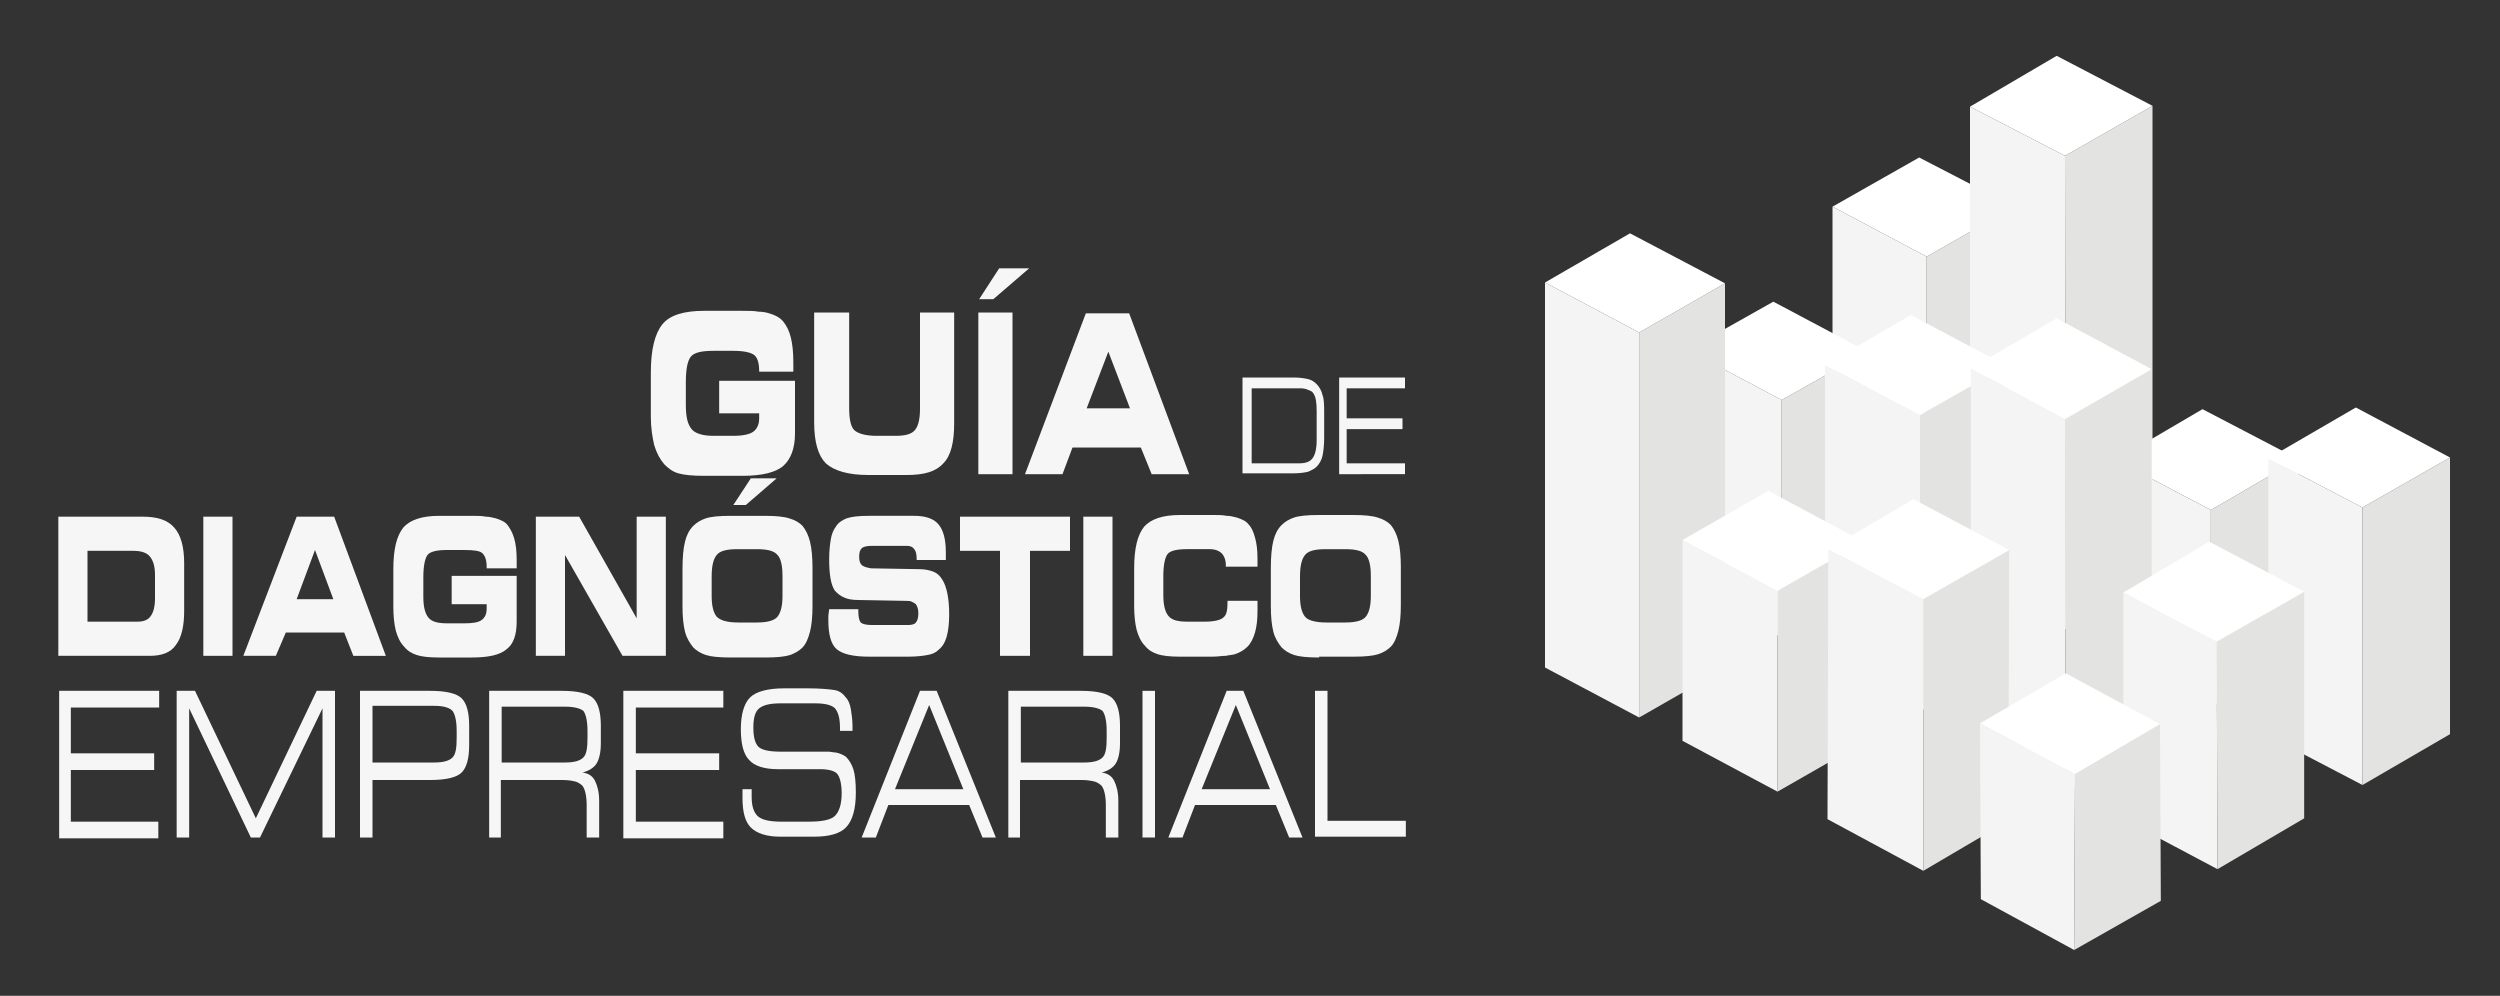 <?xml version="1.0" encoding="utf-8"?>
<!-- Generator: Adobe Illustrator 22.1.0, SVG Export Plug-In . SVG Version: 6.00 Build 0)  -->
<svg version="1.1" id="Capa_1" xmlns="http://www.w3.org/2000/svg" xmlns:xlink="http://www.w3.org/1999/xlink" x="0px" y="0px"
	 viewBox="0 0 300 119.5" style="enable-background:new 0 0 300 119.5;" xml:space="preserve">
<rect x="0" y="0" width="300" height="119.5" fill="#333333" stroke="none"/>
<style type="text/css">
	.st0{fill:#F6F6F6;}
	.st1{fill:#E3E3E2;}
	.st2{fill:#F5F4F4;}
	.st3{fill:#FFFFFF;}
</style>
<g>
	<g>
		<g>
			<path class="st0" d="M91.1,44.5L91.1,44.5c0-0.9-0.2-1.6-0.6-1.9c-0.4-0.3-1.2-0.5-2.5-0.5h-2.4c-1.4,0-2.3,0.2-2.7,0.7
				c-0.4,0.5-0.6,1.5-0.6,3.1v2.7c0,1.4,0.2,2.3,0.7,2.9c0.4,0.5,1.3,0.8,2.6,0.8H88c1.2,0,2-0.2,2.4-0.5c0.4-0.3,0.7-0.8,0.7-1.6
				l0-0.5v-0.1h-4.8v-3.9h9.1v6.3c0,1.8-0.5,3.1-1.4,3.9c-0.9,0.8-2.6,1.2-4.9,1.2h-4.6c-1.4,0-2.4-0.1-3.1-0.3
				c-0.7-0.2-1.2-0.6-1.7-1.1c-0.5-0.6-0.9-1.3-1.2-2.3c-0.2-0.9-0.4-2-0.4-3.4v-5.3c0-2.8,0.5-4.7,1.4-5.8c0.9-1.1,2.6-1.6,5-1.6
				h4.6c0.8,0,1.4,0,1.9,0.1c0.5,0,1,0.1,1.3,0.2c0.7,0.2,1.3,0.5,1.7,1c0.4,0.5,0.7,1.1,0.9,1.9c0.2,0.8,0.3,1.8,0.3,3l0,0.7l0,0.4
				H91.1z"/>
		</g>
		<g>
			<path class="st0" d="M97.8,37.5h4.1V49c0,1.3,0.2,2.2,0.6,2.6c0.4,0.4,1.3,0.7,2.7,0.7h2.3c1.1,0,1.9-0.2,2.3-0.7
				c0.4-0.5,0.6-1.3,0.6-2.6V37.5h4.1v13.3c0,2.3-0.4,3.9-1.3,4.8c-0.9,1-2.3,1.4-4.4,1.4h-4.6c-2.4,0-4.1-0.5-5.1-1.4
				c-0.9-0.9-1.4-2.5-1.4-4.9V37.5z"/>
		</g>
		<g>
			<path class="st0" d="M121.5,56.9h-4.1V37.5h4.1V56.9z M117.5,35.9l2.4-3.7h3.6l-4.3,3.7H117.5z"/>
		</g>
		<g>
			<path class="st0" d="M127.5,56.9H123l7.3-19.3h5.2l7.2,19.3h-4.5l-1.3-3.2h-8.2L127.5,56.9z M130.4,49h5.2l-2.6-6.8L130.4,49z"/>
		</g>
		<g>
			<path class="st0" d="M155.2,45.3c0.8,0,1.4,0.1,1.8,0.2c0.4,0.1,0.7,0.3,1,0.6c0.3,0.3,0.6,0.8,0.7,1.3c0.2,0.5,0.2,1.3,0.2,2.1
				v3.1c0,0.9-0.1,1.6-0.2,2.1c-0.1,0.5-0.4,1-0.7,1.3c-0.3,0.3-0.6,0.4-1,0.6c-0.4,0.1-1,0.2-1.8,0.2h-6.1V45.3H155.2z M155.9,46.6
				h-5.7v9h5.7c0.8,0,1.3-0.2,1.6-0.6c0.3-0.4,0.5-1.1,0.5-2.2v-3.4c0-1.1-0.1-1.8-0.4-2.2c-0.1-0.2-0.3-0.3-0.6-0.4
				C156.6,46.6,156.3,46.6,155.9,46.6z"/>
		</g>
		<g>
			<path class="st0" d="M160.7,56.9V45.3h7.9v1.3h-7v3.6h6.7v1.3h-6.7v4.1h7v1.3H160.7z"/>
		</g>
		<g>
			<path class="st0" d="M17.1,62c1.8,0,3,0.4,3.8,1.3c0.8,0.9,1.2,2.3,1.2,4.3v5.7c0,1.8-0.3,3.2-1,4.1c-0.6,0.9-1.7,1.3-3.1,1.3H7
				V62H17.1z M16,66.1h-5.5v8.5h6c0.7,0,1.3-0.2,1.6-0.7c0.3-0.4,0.5-1.1,0.5-2.1V69c0-1-0.2-1.7-0.6-2.2
				C17.6,66.3,16.9,66.1,16,66.1z"/>
		</g>
		<g>
			<path class="st0" d="M27.9,78.7h-3.5V62h3.5V78.7z"/>
		</g>
		<g>
			<path class="st0" d="M33.1,78.7h-3.9L35.6,62h4.5l6.2,16.7h-3.9l-1.1-2.8h-7L33.1,78.7z M35.6,71.9H40L37.8,66L35.6,71.9z"/>
		</g>
		<g>
			<path class="st0" d="M58.4,68L58.4,68c0-0.8-0.2-1.3-0.5-1.6c-0.3-0.3-1-0.4-2.2-0.4h-2.1c-1.2,0-2,0.2-2.3,0.6
				c-0.3,0.4-0.5,1.3-0.5,2.7v2.3c0,1.2,0.2,2,0.6,2.5c0.4,0.5,1.1,0.7,2.3,0.7h2c1,0,1.7-0.1,2.1-0.4c0.4-0.3,0.6-0.7,0.6-1.4
				l0-0.4v-0.1h-4.2v-3.4h7.8v5.5c0,1.6-0.4,2.7-1.2,3.3c-0.8,0.7-2.2,1-4.2,1h-3.9c-1.2,0-2.1-0.1-2.7-0.3c-0.6-0.2-1.1-0.5-1.5-1
				c-0.5-0.5-0.8-1.2-1-1.9c-0.2-0.8-0.3-1.8-0.3-2.9v-4.5c0-2.4,0.4-4,1.2-5c0.8-0.9,2.2-1.4,4.3-1.4h3.9c0.7,0,1.2,0,1.7,0.1
				c0.4,0,0.8,0.1,1.2,0.2c0.6,0.2,1.1,0.4,1.4,0.8c0.3,0.4,0.6,0.9,0.8,1.6c0.2,0.7,0.3,1.5,0.3,2.6l0,0.6l0,0.4H58.4z"/>
		</g>
		<g>
			<path class="st0" d="M79.9,78.7h-5.2l-6.9-12.1v12.1h-3.5V62h5.2l6.9,12.2V62h3.5V78.7z"/>
		</g>
		<g>
			<path class="st0" d="M87.7,78.9c-1.4,0-2.4-0.1-3-0.3c-0.6-0.2-1.1-0.5-1.5-0.9c-0.4-0.5-0.8-1.1-1-1.9C82,75,81.9,74,81.9,72.8
				v-4.5c0-1.4,0.1-2.5,0.3-3.3c0.2-0.8,0.5-1.4,1-1.9c0.4-0.4,0.9-0.7,1.5-0.9c0.6-0.2,1.6-0.3,2.9-0.3h4.2c1.3,0,2.3,0.1,2.9,0.3
				c0.7,0.2,1.2,0.5,1.6,0.9c0.4,0.5,0.7,1.1,0.9,1.9c0.2,0.8,0.3,1.9,0.3,3.1v4.6c0,1.3-0.1,2.3-0.3,3.1c-0.2,0.8-0.5,1.5-0.9,1.9
				c-0.4,0.4-0.9,0.7-1.5,0.9c-0.6,0.2-1.6,0.3-2.9,0.3H87.7z M88.6,74.7h2.2c1.2,0,2.1-0.2,2.5-0.7s0.6-1.3,0.6-2.5v-2.4
				c0-1.2-0.2-2.1-0.6-2.5c-0.4-0.5-1.2-0.7-2.5-0.7h-2.3c-1.3,0-2.1,0.2-2.5,0.7c-0.4,0.5-0.6,1.3-0.6,2.6v2.3c0,1.2,0.2,2,0.6,2.5
				C86.5,74.5,87.4,74.7,88.6,74.7z M88,60.6l2.1-3.2h3.1l-3.7,3.2H88z"/>
		</g>
		<g>
			<path class="st0" d="M99.5,73.1l3.5,0v0.3c0,0.6,0.1,1.1,0.3,1.3c0.2,0.2,0.7,0.3,1.3,0.3h4.4c0.4,0,0.8-0.1,0.9-0.3
				c0.2-0.2,0.3-0.6,0.3-1.1c0-0.5-0.1-0.8-0.3-1.1c-0.1-0.1-0.3-0.2-0.5-0.3c-0.2-0.1-0.5-0.1-0.9-0.1L103,72
				c-0.7,0-1.3-0.1-1.7-0.3c-0.5-0.2-0.8-0.5-1.1-0.8c-0.5-0.7-0.7-2-0.7-3.8c0-1,0.1-1.8,0.2-2.4c0.1-0.6,0.3-1.1,0.6-1.5
				c0.3-0.5,0.8-0.8,1.3-1c0.6-0.2,1.4-0.3,2.7-0.3h5.4c1.3,0,2.3,0.3,2.9,1c0.6,0.7,0.9,1.8,0.9,3.4l0,0.3l0,0.6H110v-0.1
				c0-0.6-0.1-1-0.3-1.2c-0.2-0.3-0.5-0.4-0.9-0.4h-4.1c-0.7,0-1.1,0.1-1.3,0.3c-0.2,0.2-0.3,0.5-0.3,1c0,0.5,0.1,0.8,0.3,1
				c0.2,0.2,0.6,0.3,1.1,0.4l5.8,0.1c0.6,0,1.2,0.1,1.7,0.3c0.5,0.2,0.8,0.5,1.1,1c0.5,0.8,0.8,2.2,0.8,4.1c0,1.1-0.1,2-0.3,2.7
				s-0.5,1.2-1,1.6c-0.3,0.3-0.7,0.5-1.3,0.6c-0.5,0.1-1.3,0.2-2.3,0.2h-4.7c-1.9,0-3.2-0.3-3.9-0.9c-0.7-0.6-1-1.8-1-3.5l0-0.5
				L99.5,73.1z"/>
		</g>
		<g>
			<path class="st0" d="M123.5,78.7H120V66.1h-4.8V62h13.2v4.1h-4.8V78.7z"/>
		</g>
		<g>
			<path class="st0" d="M133.6,78.7H130V62h3.5V78.7z"/>
		</g>
		<g>
			<path class="st0" d="M147.1,68v-0.2c0-0.6-0.2-1.1-0.5-1.4c-0.3-0.3-0.8-0.5-1.4-0.5h-2.8c-1.2,0-2,0.2-2.3,0.6
				c-0.3,0.4-0.5,1.3-0.5,2.6v2.3c0,1.2,0.2,2,0.6,2.5c0.4,0.5,1.1,0.7,2.3,0.7h2.1c1.1,0,1.9-0.2,2.2-0.5c0.4-0.3,0.5-0.9,0.5-1.8
				v-0.2h3.6l0,0.1l0,1.1c0,1.1-0.1,1.9-0.3,2.6c-0.2,0.7-0.5,1.3-0.9,1.7c-0.4,0.4-0.9,0.7-1.5,0.9c-0.3,0.1-0.7,0.1-1.1,0.2
				c-0.5,0-1,0.1-1.6,0.1h-3.9c-1.2,0-2.1-0.1-2.7-0.3c-0.6-0.2-1.1-0.5-1.5-1c-0.5-0.5-0.8-1.2-1-1.9c-0.2-0.8-0.3-1.8-0.3-2.9
				v-4.5c0-2.4,0.4-4,1.2-5c0.8-0.9,2.2-1.4,4.3-1.4h3.9c0.7,0,1.2,0,1.7,0.1c0.4,0,0.8,0.1,1.2,0.2c0.6,0.2,1.1,0.4,1.4,0.8
				c0.4,0.4,0.6,0.9,0.8,1.6c0.2,0.7,0.3,1.5,0.3,2.6l0,0.6v0.1c0,0.1,0,0.1,0,0.2H147.1z"/>
		</g>
		<g>
			<path class="st0" d="M158.3,78.9c-1.4,0-2.4-0.1-3-0.3c-0.6-0.2-1.1-0.5-1.5-0.9c-0.4-0.5-0.8-1.1-1-1.9
				c-0.2-0.8-0.3-1.8-0.3-3.1v-4.5c0-1.4,0.1-2.5,0.3-3.3c0.2-0.8,0.5-1.4,1-1.9c0.4-0.4,0.9-0.7,1.5-0.9c0.6-0.2,1.6-0.3,2.9-0.3
				h4.2c1.3,0,2.3,0.1,2.9,0.3c0.7,0.2,1.2,0.5,1.6,0.9c0.4,0.5,0.7,1.1,0.9,1.9c0.2,0.8,0.3,1.9,0.3,3.1v4.6c0,1.3-0.1,2.3-0.3,3.1
				c-0.2,0.8-0.5,1.5-0.9,1.9c-0.4,0.4-0.9,0.7-1.5,0.9c-0.6,0.2-1.6,0.3-2.9,0.3H158.3z M159.2,74.7h2.2c1.2,0,2.1-0.2,2.5-0.7
				s0.6-1.3,0.6-2.5v-2.4c0-1.2-0.2-2.1-0.6-2.5c-0.4-0.5-1.2-0.7-2.5-0.7h-2.3c-1.3,0-2.1,0.2-2.5,0.7c-0.4,0.5-0.6,1.3-0.6,2.6
				v2.3c0,1.2,0.2,2,0.6,2.5S158,74.7,159.2,74.7z"/>
		</g>
		<g>
			<path class="st0" d="M7.1,100.5V82.9h12v2H8.5v5.5h10v2h-10v6.2H19v2H7.1z"/>
		</g>
		<g>
			<path class="st0" d="M22.7,100.5h-1.5V82.9l2.2,0l7.3,15.3L38,82.9l2.2,0v17.6h-1.5V85l-7.5,15.5h-1.1L22.7,85V100.5z"/>
		</g>
		<g>
			<path class="st0" d="M44.7,100.5h-1.5V82.9h8.4c1.9,0,3.2,0.3,3.8,0.9c0.6,0.6,0.9,1.7,0.9,3.3v2.3c0,1.6-0.3,2.7-0.9,3.3
				c-0.6,0.6-1.9,0.9-3.8,0.9h-6.9V100.5z M44.7,91.5h7.4c1.1,0,1.8-0.2,2.2-0.6c0.4-0.4,0.5-1.2,0.5-2.4v-0.8c0-1.2-0.2-2-0.5-2.4
				c-0.4-0.4-1.1-0.6-2.2-0.6h-7.4V91.5z"/>
		</g>
		<g>
			<path class="st0" d="M60.2,100.5h-1.5V82.9h8.7c1.9,0,3.2,0.3,3.8,0.9c0.6,0.6,0.9,1.7,0.9,3.3v2.1c0,1.1-0.2,1.9-0.5,2.4
				c-0.3,0.5-0.9,0.9-1.7,1.1c0.7,0.1,1.2,0.4,1.5,1c0.3,0.6,0.5,1.4,0.5,2.4v4.4h-1.5v-3.9c0-1.1-0.2-1.9-0.5-2.3
				c-0.2-0.2-0.5-0.4-0.8-0.5c-0.4-0.1-0.9-0.2-1.6-0.2h-7.4V100.5z M67.8,84.8h-7.6v6.7h7.6c1.1,0,1.8-0.2,2.2-0.6
				c0.4-0.4,0.5-1.2,0.5-2.4v-0.8c0-1.2-0.2-2-0.5-2.4C69.6,85,68.9,84.8,67.8,84.8z"/>
		</g>
		<g>
			<path class="st0" d="M74.8,100.5V82.9h12v2H76.3v5.5h10v2h-10v6.2h10.5v2H74.8z"/>
		</g>
		<g>
			<path class="st0" d="M88.7,94.7h1.5l0,0.3v0.7c0,1.1,0.3,1.9,0.8,2.3c0.5,0.4,1.4,0.6,2.8,0.6h3.2c1.6,0,2.7-0.2,3.2-0.7
				c0.5-0.5,0.8-1.4,0.8-2.7c0-1.1-0.2-1.9-0.5-2.3c-0.3-0.4-1.1-0.6-2.1-0.6h-5.1c-1.6,0-2.8-0.4-3.4-1.1c-0.7-0.7-1-2-1-3.7
				c0-1.8,0.4-3.1,1.1-3.8c0.7-0.7,2.1-1.1,4.1-1.1h2.8c1.5,0,2.5,0.1,3.2,0.2s1.1,0.5,1.4,0.9c0.3,0.3,0.5,0.8,0.6,1.4
				c0.1,0.6,0.2,1.3,0.2,2.1v0.5h-1.5v-0.3c0-1.2-0.2-1.9-0.6-2.4c-0.4-0.4-1.2-0.6-2.4-0.6h-4.1c-1.3,0-2.1,0.2-2.6,0.6
				s-0.7,1.2-0.7,2.3c0,1.1,0.2,1.9,0.6,2.3c0.4,0.4,1.3,0.6,2.7,0.6h4.4c0.5,0,0.9,0,1.3,0c0.3,0,0.6,0.1,0.9,0.1
				c0.5,0.1,0.9,0.3,1.2,0.5c0.4,0.4,0.7,0.9,0.9,1.5c0.2,0.6,0.3,1.6,0.3,2.8c0,2-0.4,3.3-1.1,4.1c-0.7,0.8-2,1.2-3.9,1.2h-4.1
				c-1.6,0-2.8-0.4-3.5-1.1c-0.7-0.7-1-1.9-1-3.5l0-1.1V94.7z"/>
		</g>
		<g>
			<path class="st0" d="M103.4,100.5l7-17.6h2l7.1,17.6l-1.6,0l-1.6-3.9h-9.7l-1.5,3.9L103.4,100.5z M107.4,94.7h8.2l-4.1-10.1
				L107.4,94.7z"/>
		</g>
		<g>
			<path class="st0" d="M122.5,100.5H121V82.9h8.7c1.9,0,3.2,0.3,3.8,0.9c0.6,0.6,0.9,1.7,0.9,3.3v2.1c0,1.1-0.2,1.9-0.5,2.4
				c-0.3,0.5-0.9,0.9-1.7,1.1c0.7,0.1,1.2,0.4,1.5,1c0.3,0.6,0.5,1.4,0.5,2.4v4.4h-1.5v-3.9c0-1.1-0.2-1.9-0.5-2.3
				c-0.2-0.2-0.5-0.4-0.8-0.5c-0.4-0.1-0.9-0.2-1.6-0.2h-7.4V100.5z M130.1,84.8h-7.6v6.7h7.6c1.1,0,1.8-0.2,2.2-0.6
				c0.4-0.4,0.5-1.2,0.5-2.4v-0.8c0-1.2-0.2-2-0.5-2.4C131.9,85,131.2,84.8,130.1,84.8z"/>
		</g>
		<g>
			<path class="st0" d="M138.6,100.5h-1.5V82.9h1.5V100.5z"/>
		</g>
		<g>
			<path class="st0" d="M140.2,100.5l7-17.6h2l7.1,17.6l-1.6,0l-1.6-3.9h-9.7l-1.5,3.9L140.2,100.5z M144.2,94.7h8.2l-4.1-10.1
				L144.2,94.7z"/>
		</g>
		<g>
			<path class="st0" d="M157.8,100.5V82.9h1.5v15.6h9.4v1.9H157.8z"/>
		</g>
	</g>
	<g>
		<g>
			<polygon class="st1" points="231.2,66.7 241.7,60.7 241.7,24.8 231.2,30.8 			"/>
		</g>
		<g>
			<polygon class="st2" points="231.2,66.7 219.9,60.7 219.9,24.8 231.2,30.8 			"/>
		</g>
		<g>
			<polygon class="st3" points="231.2,30.8 241.7,24.8 230.3,18.9 219.9,24.8 			"/>
		</g>
		<g>
			<polygon class="st1" points="258.3,69.5 258.3,12.7 247.8,18.7 247.9,75.5 			"/>
		</g>
		<g>
			<polygon class="st2" points="236.4,69.5 236.4,12.8 247.8,18.7 247.9,75.5 			"/>
		</g>
		<g>
			<polygon class="st3" points="258.3,12.7 246.8,6.7 236.4,12.8 247.8,18.7 			"/>
		</g>
		<g>
			<polygon class="st1" points="275.8,55.1 265.3,61.2 265.3,84.8 275.8,78.8 			"/>
		</g>
		<g>
			<polygon class="st3" points="264.3,49.1 253.9,55.2 265.3,61.2 275.8,55.1 			"/>
		</g>
		<g>
			<polygon class="st2" points="253.9,55.2 265.3,61.2 265.3,84.8 253.9,78.8 			"/>
		</g>
		<g>
			<polygon class="st1" points="283.5,60.9 283.5,94.2 294,88.1 294,54.9 			"/>
		</g>
		<g>
			<polygon class="st2" points="283.5,60.9 283.5,94.2 272.2,88.3 272.2,55 			"/>
		</g>
		<g>
			<polygon class="st3" points="272.2,55 283.5,60.9 294,54.9 282.7,48.9 			"/>
		</g>
		<g>
			<polygon class="st1" points="213.8,48 213.8,76.5 224.2,70.6 224.1,42.2 			"/>
		</g>
		<g>
			<polygon class="st2" points="213.8,48 213.8,76.5 202.5,70.5 202.5,42 			"/>
		</g>
		<g>
			<polygon class="st3" points="202.5,42 213.8,48 224.1,42.2 212.8,36.2 			"/>
		</g>
		<g>
			<polygon class="st1" points="230.4,49.8 230.4,85.4 240.8,79.4 240.8,43.9 			"/>
		</g>
		<g>
			<polygon class="st2" points="230.4,49.8 230.4,85.4 219,79.3 219,43.8 			"/>
		</g>
		<g>
			<polygon class="st3" points="219,43.8 230.4,49.8 240.8,43.9 229.3,37.8 			"/>
		</g>
		<g>
			<polygon class="st1" points="258.2,88.8 258.2,44.3 247.8,50.3 247.9,94.8 			"/>
		</g>
		<g>
			<polygon class="st2" points="236.5,88.7 236.5,44.2 247.8,50.3 247.9,94.8 			"/>
		</g>
		<g>
			<polygon class="st3" points="258.2,44.3 246.8,38.2 236.5,44.2 247.8,50.3 			"/>
		</g>
		<g>
			<polygon class="st1" points="276.5,98.2 276.5,71 266,77 266.1,104.3 			"/>
		</g>
		<g>
			<polygon class="st2" points="254.8,98.3 254.8,71.1 266,77 266.1,104.3 			"/>
		</g>
		<g>
			<polygon class="st3" points="276.5,71 265.1,65 254.8,71.1 266,77 			"/>
		</g>
		<g>
			<polygon class="st1" points="207,80.2 207,34 196.7,39.9 196.7,86.1 			"/>
		</g>
		<g>
			<polygon class="st2" points="185.4,80.1 185.4,33.9 196.7,39.9 196.7,86.1 			"/>
		</g>
		<g>
			<polygon class="st3" points="207,34 195.6,28 185.4,33.9 196.7,39.9 			"/>
		</g>
		<g>
			<polygon class="st1" points="213.3,95 223.6,89.1 223.6,65 213.3,70.9 			"/>
		</g>
		<g>
			<polygon class="st2" points="213.3,95 201.9,88.9 201.9,64.8 213.3,70.9 			"/>
		</g>
		<g>
			<polygon class="st3" points="213.3,70.9 223.6,65 212.2,58.9 201.9,64.8 			"/>
		</g>
		<g>
			<polygon class="st1" points="241,98.5 241.1,66 230.8,71.9 230.8,104.5 			"/>
		</g>
		<g>
			<polygon class="st2" points="219.3,98.3 219.4,65.9 230.8,71.9 230.8,104.5 			"/>
		</g>
		<g>
			<polygon class="st3" points="241.1,66 229.6,59.9 219.4,65.9 230.8,71.9 			"/>
		</g>
		<g>
			<polygon class="st3" points="247.9,80.8 237.6,86.8 249,92.9 259.2,86.9 			"/>
		</g>
		<g>
			<polyline class="st1" points="259.2,86.9 249,92.9 248.9,114 259.3,108.1 			"/>
		</g>
		<g>
			<polygon class="st2" points="237.6,86.8 249,92.9 248.9,114 237.7,107.9 			"/>
		</g>
	</g>
</g>
</svg>
